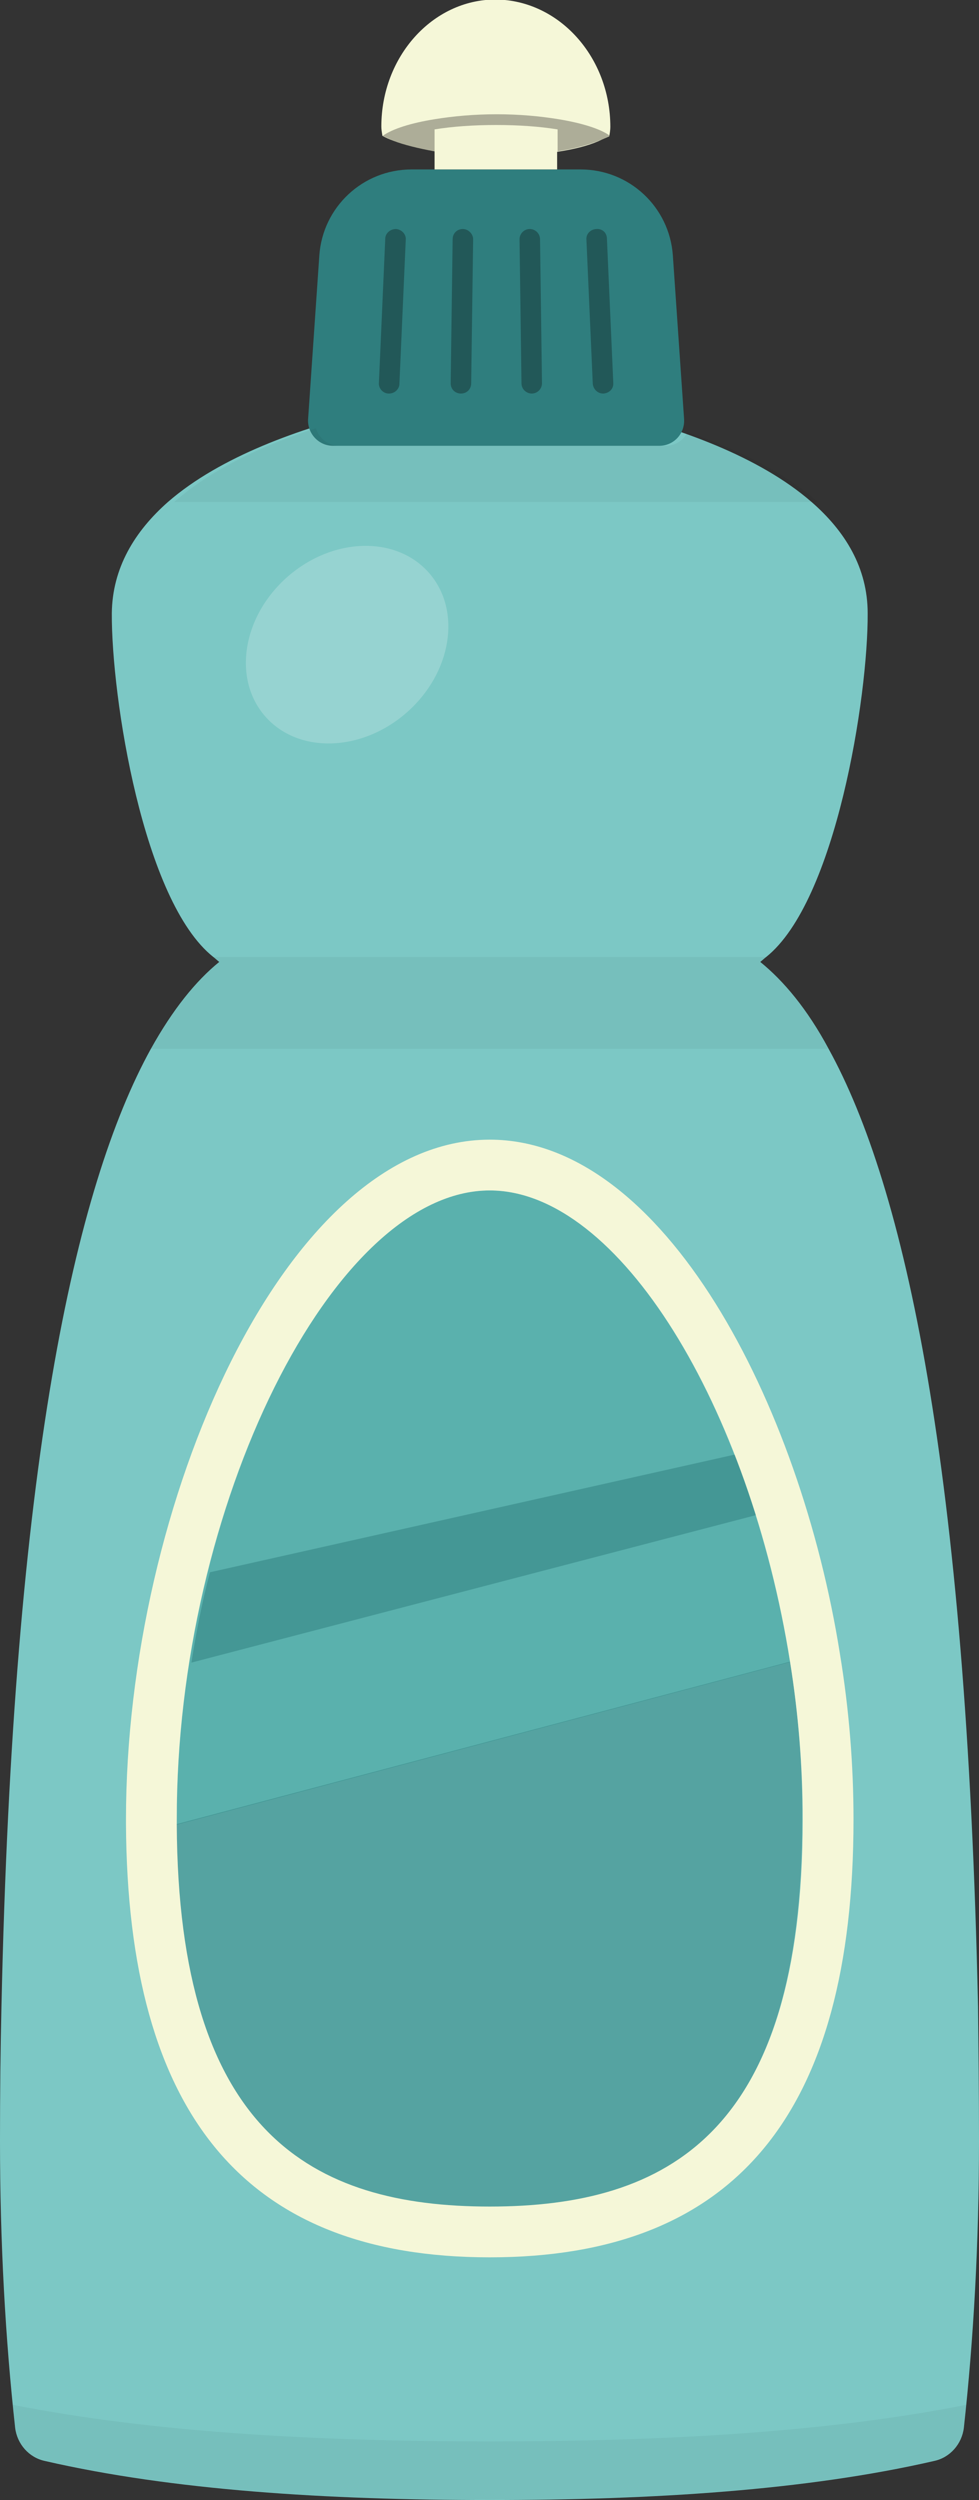 <?xml version="1.0" encoding="iso-8859-1"?>
<!-- Generator: Adobe Illustrator 24.0.1, SVG Export Plug-In . SVG Version: 6.00 Build 0)  -->
<svg version="1.1" id="_x35_" xmlns="http://www.w3.org/2000/svg" xmlns:xlink="http://www.w3.org/1999/xlink" x="0px" y="0px"
	 viewBox="0 0 200.5 512" style="enable-background:new 0 0 200.5 512;" xml:space="preserve">
<rect x="0" y="0" width="200.5" height="512" fill="#333333" stroke="none"/>
<style type="text/css">
	.st0{fill:#7CC8C5;}
	.st1{opacity:0.2;fill:#FFFFFF;}
	.st2{fill:#5AB1AD;}
	.st3{opacity:0.5;fill:#2F7E7E;}
	.st4{fill:#2F7E7E;}
	.st5{fill:#F5F7D8;}
	.st6{opacity:0.3;fill:#040000;}
	.st7{opacity:5.000000e-02;fill:#040000;}
</style>
<g>
	<path class="st0" d="M200.5,438.4c0,21-1.1,40.6-3.1,58.8c-0.4,3.3-2.8,6.1-6.1,6.8c-26.1,6-57.4,8-91,8s-65-2-91.1-8
		c-3.3-0.7-5.7-3.5-6.1-6.8C1.1,479,0,459.4,0,438.4c0-9.6,0.1-18.7,0.3-27.5c2.4-110.5,15-167.8,30.6-196.1
		c4.5-8.1,9.2-13.9,14-17.8c-0.4-0.3-0.8-0.7-1.2-1c-14.4-11.4-20.9-53.3-20.8-70.4c0.1-9.3,4.7-16.8,11.5-22.8
		c21.6-18.8,65.9-22.9,65.9-22.9s44.3,4.1,65.9,22.9c6.9,6,11.5,13.5,11.5,22.8c0.1,17-6.5,59-20.8,70.4c-0.4,0.3-0.8,0.7-1.2,1
		c4.8,3.9,9.6,9.6,14,17.8c15.6,28.3,28.2,85.6,30.6,196.1C200.4,419.6,200.5,428.8,200.5,438.4z"/>
	<ellipse transform="matrix(0.752 -0.659 0.659 0.752 -69.365 79.615)" class="st1" cx="71.1" cy="132" rx="22.3" ry="18.5"/>
	<path class="st2" d="M100.3,243.8c-32.1,0-64.1,64.7-64.1,128.9c0,0.3,0,0.6,0,1l125.6-33.3C153.5,288.4,126.9,243.8,100.3,243.8z"
		/>
	<g>
		<path class="st3" d="M150.9,297.8L43,322c-1.6,6-2.8,12.2-3.8,18.5l116-30.3C153.8,305.8,152.4,301.8,150.9,297.8z"/>
		<path class="st3" d="M161.8,340.3L36.1,373.6c0.3,63.3,27.7,78.4,64.1,78.4c36.6,0,64.1-15.2,64.1-79.3
			C164.4,361.7,163.5,350.9,161.8,340.3z"/>
	</g>
	<path class="st4" d="M137.8,52.3c-0.7-9.9-8.9-17.6-18.9-17.6H84.3c-10,0-18.2,7.7-18.9,17.6l-2.3,33.5c-0.2,2.9,2.1,5.5,5.1,5.5
		H135c3,0,5.3-2.5,5.1-5.5L137.8,52.3z"/>
	<g>
		<path class="st5" d="M100.3,243.8c26.6,0,53.3,44.6,61.5,96.5c1.7,10.6,2.6,21.5,2.6,32.3c0,64.1-27.6,79.3-64.1,79.3
			c-36.4,0-63.8-15.1-64.1-78.3c0-0.3,0-0.6,0-1C36.1,308.5,68.2,243.8,100.3,243.8 M100.3,233.4c-42,0-74.5,74.8-74.5,139.2
			c0,0.3,0,0.6,0,0.9c0.3,59.7,24.6,88.8,74.5,88.8c50.1,0,74.5-29.3,74.5-89.7c0-11.1-0.9-22.5-2.8-34
			C163.9,287.6,136,233.4,100.3,233.4L100.3,233.4z"/>
		<path class="st5" d="M125,26c0,0.6-0.1,1.2-0.2,1.8c0,0,0,0,0,0.1c-0.6,0.3-1.4,0.6-2.2,1c-2.3,1-5.2,1.7-8.5,2.2v3.6H89V31
			c-3.3-0.6-6.2-1.3-8.5-2.2c-0.8-0.3-1.5-0.6-2.2-1v-0.1c-0.1-0.6-0.2-1.2-0.2-1.8c0-14.3,10.5-26,23.4-26C114.5,0,125,11.7,125,26
			z"/>
	</g>
	<g>
		<path class="st6" d="M124.9,27.8c-1.9-1.4-5.7-2.6-10.6-3.4c-3.7-0.6-7.9-1-12.6-1c-4.6,0-8.9,0.4-12.6,1c-5,0.8-8.7,2-10.7,3.4
			C81,29.2,84.6,30.3,89,31v-4.5c3.7-0.6,8-0.9,12.6-0.9c4.6,0,8.9,0.3,12.6,0.9V31C118.6,30.3,122.3,29.2,124.9,27.8z"/>
		<path class="st6" d="M81.1,46.9C81.1,46.9,81,46.9,81.1,46.9c-1.2,0-2.2,0.9-2.2,2l-1.3,29.5c-0.1,1.2,0.9,2.2,2,2.2
			c0,0,0.1,0,0.1,0c1.1,0,2.1-0.9,2.1-2l1.3-29.5C83.2,48,82.3,47,81.1,46.9z"/>
		<path class="st6" d="M94.8,46.9c-1.2,0-2.1,0.9-2.1,2.1l-0.4,29.5c0,1.2,0.9,2.1,2.1,2.1c0,0,0,0,0,0c1.2,0,2.1-0.9,2.1-2.1
			l0.4-29.5C96.9,47.9,95.9,46.9,94.8,46.9z"/>
		<path class="st6" d="M108.5,46.9C108.5,46.9,108.5,46.9,108.5,46.9c-1.2,0-2.1,1-2.1,2.1l0.4,29.5c0,1.2,1,2.1,2.1,2.1
			c0,0,0,0,0,0c1.2,0,2.1-1,2.1-2.1L110.6,49C110.6,47.8,109.6,46.9,108.5,46.9z"/>
		<path class="st6" d="M124.3,48.9c0-1.2-0.9-2.1-2.2-2c-1.2,0.1-2.1,1-2,2.2l1.3,29.5c0.1,1.1,1,2,2.1,2c0,0,0.1,0,0.1,0
			c1.2-0.1,2.1-1,2-2.2L124.3,48.9z"/>
	</g>
	<g>
		<path class="st7" d="M100.3,500c-35.9,0-69.4-1.9-97.7-7.5c0.2,1.6,0.3,3.1,0.5,4.6c0.4,3.3,2.8,6.1,6.1,6.8c26.1,6,57.4,8,91.1,8
			c33.7,0,64.9-2,91-8c3.3-0.7,5.7-3.5,6.1-6.8c0.2-1.5,0.3-3.1,0.5-4.6C169.7,498.1,136.2,500,100.3,500z"/>
		<path class="st7" d="M155.7,197c0.4-0.3,0.8-0.7,1.2-1H43.6c0.4,0.3,0.8,0.7,1.2,1c-4.9,3.9-9.6,9.6-14,17.8h138.8
			C165.3,206.6,160.5,200.9,155.7,197z"/>
		<path class="st7" d="M140.8,88.5c-0.8,1.7-2.5,2.8-4.5,2.8H69.5c-2.2,0-4.2-1.5-4.8-3.6c-10.6,3.4-21.3,8.3-29,15.1h131.8
			C160.3,96.5,150.6,91.8,140.8,88.5z"/>
	</g>
</g>
</svg>
